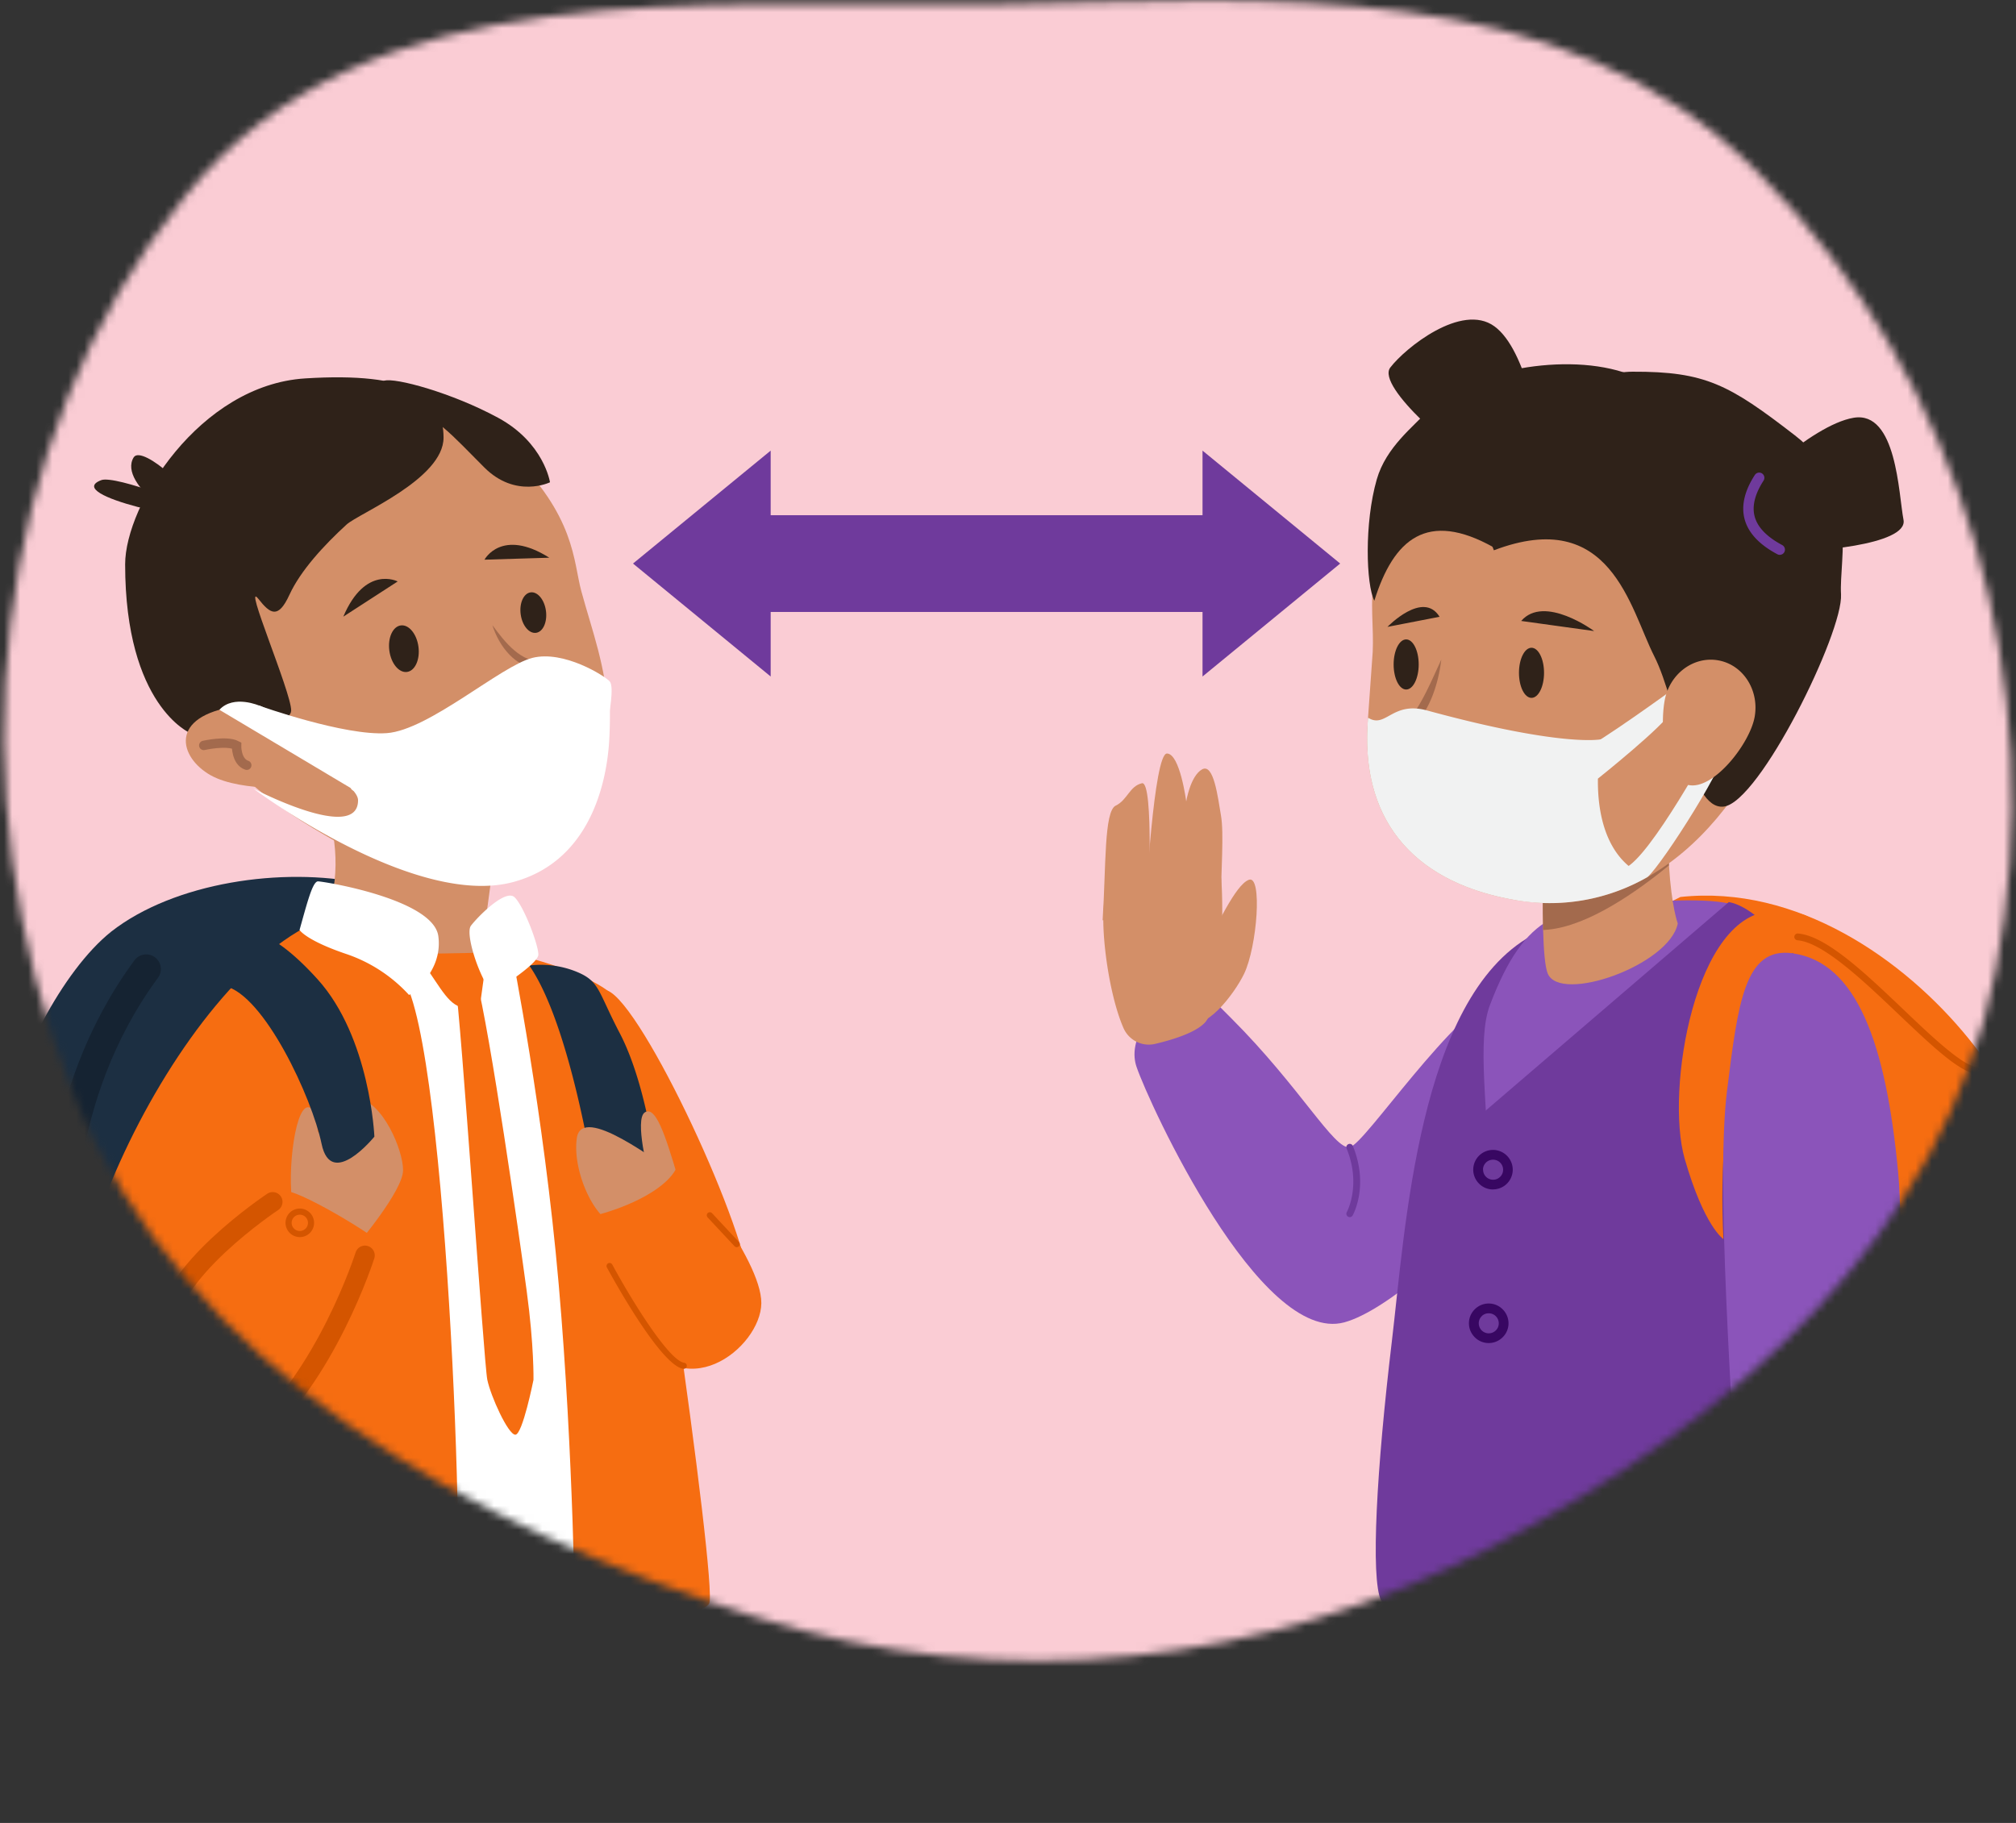 <svg xmlns="http://www.w3.org/2000/svg" width="251" height="227" fill="none" xmlns:v="https://vecta.io/nano"><rect width="100%" height="100%" fill="#333333" stroke="none"/><style><![CDATA[.B{fill:#f66d11}.C{fill:#d38f68}.D{fill:#2f2219}.E{fill:#6f3a9c}.F{fill:#1c2f42}.G{fill:#f1f2f2}.H{fill:#a36a4d}.I{stroke-miterlimit:10}.J{stroke-linecap:round}.K{fill:#8b54ba}]]></style><mask id="A" maskUnits="userSpaceOnUse" x="0" y="0" width="251" height="207" mask-type="alpha"><path d="M123.662.531c34.554-.518 70.395-4.021 95.211 20.94 25.835 25.986 36.396 64.187 29.63 99.292-6.387 33.143-32.883 56.301-62.599 71.769-28.456 14.813-60.752 18.748-92.076 8.746-35.474-11.327-70.88-30.573-84.74-65.205C-5.823 98.814-1.408 54.757 23.043 24.406 45.832-3.884 86.73 1.084 123.662.531z" fill="#faccd4"/></mask><g mask="url(#A)"><path fill="#faccd4" d="M-128.792-45.193H407.74v301.431h-536.532z"/><path d="M156.509 64.155H87.38v12.047h69.129V64.155z" class="E"/><path d="M95.952 84.24l-17.14-14.066 17.14-14.062V84.24zm53.767 0l17.139-14.066-17.139-14.062V84.24z" class="E"/><path d="M13.847 116.01c7.844-6.136 21.347-8.096 31.283-6.019 13.93 2.914 14.073 85.775 8.671 92.59s-42.693 11.935-48.515 1.875 8.562-88.446 8.562-88.446z" class="F"/><path d="M93.377 160.858c0-7.172-13.375-35.824-17.741-37.504s2.329 28.667 2.329 29.109 15.412 8.395 15.412 8.395z" class="B"/><path d="M72.378 73.616c1.417 5.197 2.992 9.094 3.431 15.525.221 3.264-2.666 17.194-9.866 19.592s-12.381 3.164-26.885-5.561-16.429-17.338-16.429-17.338 2.29-25.193 7.96-29.555 25.725-6.854 32.827 0c8.259 7.976 7.945 13.604 8.962 17.337z" class="C"/><path d="M61.298 77.839c1.58 2.139 3.544 4.708 6.466 4.576-.159.628-.38 1.24-.66 1.824-.617 1.223-1.552 2.375-2.857 2.895.662-.572 1.211-1.263 1.618-2.038.406-.745.71-1.541.904-2.368l.423.532c-2.981 0-5.084-2.818-5.896-5.434v.012z" class="H"/><path d="M23.678 91.276c2.864 0 12.575-.52 12.575-2.81s-6.082-16.437-4.067-13.875c1.475 1.878 2.457 2.503 3.846-.52s4.293-6.167 7.114-8.752c1.51-1.382 12.078-5.67 12.078-10.825s-4.064-8.205-17.233-7.374-22.41 15.75-22.41 23.148c0 17.625 8.096 21.009 8.096 21.009z" class="D"/><path d="M50.672 50.954c3.19.388 5.698 3.322 9.622 7.25s8.182 1.851 8.182 1.851-.73-4.921-6.454-8.03-12.855-5.045-14.186-4.615 2.837 3.544 2.837 3.544z" class="D"/><path d="M55.554 97.28c.322.322 5.822 5.934 8.904 4.3s3.582-7.199 3.582-7.199.928.435-3.881 1.199l-8.605 1.7z" class="G"/><path d="M12.608 59.787c-5.007 1.906 12.761 5.48 12.761 4.498s-11.042-5.154-12.761-4.498z" class="D"/><path d="M16.637 56.962c-2.045 3.377 6.924 9.272 7.685 7.091s-6.66-8.81-7.685-7.091z" class="D"/><path d="M39.536 98.114c2.5 4.545 2.841 10.91 1.362 14.892s18.653 8.38 18.653 8.38l2.375-17.59-22.391-5.682z" class="C"/><path d="M13.846 116.01C7.71 120.92 1.908 132.335-.25 141.879s6.478 17.05 10.685 15.571 3.412-41.44 3.412-41.44z" class="F"/><path d="M40.545 114.322c-18.583 6.823-38.362 50.25-29.664 62.185s26.645 2.601 34.248-10.968c1.417-2.535 3.183-5.275 3.99-8.512 2.329-9.381 1.747-20.135 1.747-20.135l-10.32-22.57z" class="B"/><path d="M42.255 113.232s5.286 7.844 17.466 5.372 17.854 66.244 17.854 66.244v16.336c-8.119 1.268-18.033 4.665-26.23 4.077-13.072-1.024-10.828-32.689-10.828-32.689l1.739-59.34z" fill="#fff"/><path d="M31.568 175.867c-1.137 12.846-3.074 26.105-1.327 27.851s24.405 1.817 26.225.908-.629-74.569-6.284-82.755-17.698-1.424-17.698-1.424l-.916 55.42zm32.172-57.12s11.597 2.523 13.728 6.532 11.954 72.362 10.825 74.403-16.689 3.07-16.689 3.07-.171-21.401-2.045-42.841-5.818-41.164-5.818-41.164z" class="B"/><path d="M65.894 120.229c5.108 7.324 7.995 26.218 7.995 26.218l7.863-.609s-1.126-10.565-4.603-17.21c-2.787-5.329-2.465-6.466-5.476-7.669a11.81 11.81 0 0 0-5.779-.73z" class="F"/><path d="M36.459 150.064c-.776-4.009.342-13.258 2.22-12.086s.105 3.493 1.386 2.973 1.386-4.615 4.475-4.188 5.643 6.393 5.643 8.95-5.643 9.211-5.643 9.211l-8.081-4.86z" class="C"/><path d="M26.311 160.21c2.899-4.223 7.731-11.838 9.493-11.838s12.672 6.381 13.441 8.108-6.043 15.758-12.932 19.406-10.002-15.676-10.002-15.676z" class="B"/><path d="M27.975 122.779c4.902 1.068 10.867 13.895 12.063 19.655s6.575-.897 6.575-.897-.52-12.362-7.083-19.608-9.288-5.798-9.288-5.798l-2.267 6.648z" class="F"/><path d="M51.784 118.786c2.554 3.139 3.668 6.05 5.542 6.598s2.523-.835 2.523-.835l.815-5.926-8.88.163z" class="B"/><path d="M59.272 121.786c1.789 6.916 5.368 32.055 6.303 38.964s.846 11.073.846 11.073-1.362 6.831-2.259 6.831-3.074-4.809-3.493-6.858-3.283-45.271-3.967-49.148 2.569-.862 2.569-.862z" class="B"/><path d="M37.294 115.801c.935-3.322 1.618-6.051 2.301-6.051s14.361 2.216 14.978 6.82-3.641 7.331-3.641 7.331a18.69 18.69 0 0 0-7.84-5.115c-5.03-1.704-5.798-2.985-5.798-2.985zm23.977 7.836c-1.661-2.002-3.369-7.374-2.643-8.356s4.304-4.688 5.457-3.536 2.942 5.88 2.942 7.118-5.756 4.774-5.756 4.774z" fill="#fff"/><path d="M84.624 146.432c-2.717-1.63-12.175-9.09-12.808-4.712s2.666 11.31 5.682 10.867 7.126-6.155 7.126-6.155z" class="C"/><path d="M84.341 146.431c-1.552-5.251-2.74-8.767-4.06-7.913s.489 7.762.489 7.762l3.571.151z" class="C"/><path d="M74.466 151.256c3.412-.885 8.969-3.206 9.979-6.35.182-.57 10.394 11.807 10.343 17.376s-10.06 13.546-15.68 2.958c-4.164-7.836-4.642-13.984-4.642-13.984z" class="B"/><path d="M37.327 154.046a1.78 1.78 0 0 1-1.256-.521c-.333-.334-.521-.785-.522-1.256a1.78 1.78 0 0 1 1.778-1.778 1.78 1.78 0 0 1 1.643 2.458 1.77 1.77 0 0 1-.962.962c-.216.089-.447.135-.68.135zm0-2.79c-.269 0-.527.106-.718.296a1.02 1.02 0 0 0-.299.717c0 .27.107.528.298.719s.449.298.719.298.528-.107.719-.298.298-.449.298-.719a1.02 1.02 0 0 0-.299-.717c-.191-.19-.449-.296-.718-.296zm47.806 19.196h-.05c-2.814-.388-8.845-11.372-9.521-12.625a.39.39 0 0 1-.028-.289c.028-.096.093-.178.18-.227a.39.39 0 0 1 .516.155c2.589 4.778 7.11 11.981 8.954 12.23.1.015.189.069.25.149s.088.181.076.281a.39.39 0 0 1-.129.232c-.069.059-.156.093-.248.094zm6.598-15.148a.38.38 0 0 1-.152-.032c-.048-.02-.091-.051-.127-.088l-3.346-3.587c-.069-.072-.107-.168-.107-.268s.038-.195.107-.267.169-.109.27-.109a.39.39 0 0 1 .27.109l3.346 3.586c.069.072.107.168.107.268a.39.39 0 0 1-.107.268c-.068.071-.161.114-.26.12z" fill="#d45500"/><path d="M32.364 87.879s12.222 5.779 17.256 3.955 12.626-8.927 19.406-8.112 6.8 1.813 6.8 1.813a54.21 54.21 0 0 1 0 7.037c-.435 5.942-2.895 14.818-11.912 17.256-12.42 3.349-32.385-11.644-32.385-11.644s13.049 6.831 13.049 1.471c0-1.646-4.545-4.3-9.063-7.246-1.941-1.257-3.47-3.672-5.434-4.18-3.741-.943 2.282-.349 2.282-.349z" fill="#fff"/><path d="M29.422 87.949c-8.508 1.227-7.122 6.381-3.194 8.589s11.946 1.471 11.946 1.471c1.168-1.017-5.647-9.544-8.752-10.06z" class="C"/><path d="M50.672 83.673c1.001-.133 1.639-1.538 1.427-3.138s-1.197-2.789-2.198-2.656-1.639 1.538-1.427 3.138 1.197 2.789 2.198 2.656zm16.064-4.87c.869-.116 1.423-1.338 1.238-2.729s-1.04-2.426-1.909-2.311-1.424 1.338-1.238 2.729 1.04 2.426 1.909 2.311zm-23.993-2.016l6.769-4.382s-4.017-2.096-6.769 4.382zm25.647-7.339l-8.069.245s2.115-3.998 8.069-.245z" class="D"/><path d="M27.315 88.384l16.351 9.746c1.242 2.845 19.655-9.272 23.675-9.746 2.843-.265 5.71-.002 8.457.776 0 0 .699-3.637.12-4.304s-5.713-3.928-9.641-2.934-12.874 8.989-18.114 9.369-15.812-3.396-15.812-3.396-3.245-1.452-5.038.489z" fill="#fff"/><path d="M7.555 155.304s-1.219-18.54 10.65-34.636" stroke="#152332" stroke-width="3.65" class="I J"/><path d="M25.37 92.821s2.841-.652 4.083 0c0 0-.062 2.018 1.269 2.468" stroke="#a36a4d" stroke-width="1.17" class="I J"/><path d="M33.955 149.661s-13.642 9.035-13.25 16.239m24.734-9.575s-4.828 15.199-14.228 22.961" stroke="#d45500" stroke-width="2.44" class="I J"/><path d="M200.362 126.626c4.479 4.921-22.511 35.191-32.99 38.036s-24.289-27.169-25.872-31.826c-.998-2.93 1.001-6.986 5.779-8.228 3.233-.858 2.224-1.607 6.027 2.196 8.605 8.605 12.835 16.437 14.749 16.045s12.528-16.716 19.775-20.05c8.119-3.73 12.532 3.827 12.532 3.827z" class="K"/><path d="M190.694 116.507c-14.101 7.833-15.742 36.627-17.407 50.553-1.875 15.692-2.682 29.497-1.328 32.261s14.403 2.752 16.918 2.752-.974-60.439-.974-60.439l2.577-19.2.214-5.927z" class="E"/><path d="M242.454 136.31c7.533 9.827 18.191 55.68 4.269 66.815s-31.259-4.382-31.259-4.382c-.33-53.833-4.984-65.903-4.297-61.451.101.652 31.287-.982 31.287-.982z" class="B"/><path d="M209.212 111.695c28.965-3.105 53.475 37.096 39.883 39.227s-18.87-1.638-18.87-1.638l-27.902-34.065 6.889-3.524z" class="B"/><path d="M225.556 122.88c-8.927-8.926-3.517-11.597-21.277-10.553-9.839.579-14.322 1.118-18.77 12.808-3.322 8.725 5.5 33.092-5.821 71.453-2.717 9.203 44.544 5.733 44.544 5.733l1.324-79.441z" class="K"/><path d="M184.866 138.386c-7.689 22.561-5.092 44.207-6.381 59.297-.687 8.042 45.135 8.473 52.882 8.473s0-76.643 0-76.643c-5.411-7.409-11.458-16.336-16.123-17.186l-30.378 26.059z" class="E"/><path d="M223.165 118.704c-5.325 3.058-9.529 16.86-8.593 35.591 0 0-2.399-1.553-4.825-10.014s1.277-30.813 11.081-30.813 2.337 5.236 2.337 5.236z" class="B"/><path d="M223.164 118.704c-5.942-.823-6.777 6.14-8.151 17.194s.571 38.343 1.72 58.835c.663 11.76.155 13.061 7.153 14.046s7.421.408 9.016-1.191 4.657-48.236 3.439-61.444c-1.51-16.297-5.193-26.334-13.177-27.44z" class="K"/><path d="M185.816 148.112a2.41 2.41 0 0 1-.938-.214 2.42 2.42 0 0 1-.782-.562c-.222-.234-.396-.51-.511-.812s-.17-.623-.16-.946a2.46 2.46 0 0 1 .771-1.715c.473-.447 1.105-.689 1.756-.672s1.268.297 1.716.771.69 1.104.674 1.756a2.45 2.45 0 0 1-.216.937 2.44 2.44 0 0 1-2.112 1.446 1.46 1.46 0 0 1-.198.011zm-1.165-2.491c-.009.331.114.652.342.892a1.23 1.23 0 0 0 .396.281c.149.067.31.103.473.107s.328-.021.481-.08.294-.148.412-.261a1.21 1.21 0 0 0 .282-.395c.067-.15.103-.311.106-.475a1.28 1.28 0 0 0-.081-.479 1.25 1.25 0 0 0-.259-.412c-.112-.119-.247-.214-.397-.281a1.23 1.23 0 0 0-.474-.108h-.108c-.314.015-.611.148-.831.373a1.25 1.25 0 0 0-.357.838h.015zm.625 21.618a2.44 2.44 0 0 1-.936-.215c-.295-.134-.56-.324-.78-.562s-.397-.509-.512-.811a2.41 2.41 0 0 1-.159-.947 2.44 2.44 0 0 1 .215-.936 2.41 2.41 0 0 1 .561-.779 2.42 2.42 0 0 1 .812-.513c.302-.115.623-.169.946-.159s.642.082.937.215a2.43 2.43 0 0 1 .779.561c.223.234.398.51.513.812a2.43 2.43 0 0 1-.618 2.666 2.45 2.45 0 0 1-1.533.664c-.075.007-.15.008-.225.004zm-.776-3.362c-.119.112-.215.247-.282.396a1.21 1.21 0 0 0-.106.474c-.009.331.114.652.341.893.112.119.247.214.396.281a1.23 1.23 0 0 0 .474.107 1.23 1.23 0 0 0 .48-.082c.153-.058.293-.147.412-.26a1.2 1.2 0 0 0 .282-.395c.067-.15.103-.311.106-.474.009-.331-.114-.652-.341-.893-.112-.119-.247-.214-.396-.281a1.23 1.23 0 0 0-.474-.107h-.112a1.25 1.25 0 0 0-.792.341h.012z" fill="#380762"/><path d="M191.68 54.358c-1.599 4.149-5.476 4.269-7.657 3.439s-12.762-9.625-10.926-12.032 8.873-8.104 12.963-5.131 5.62 13.724 5.62 13.724z" class="D"/><path d="M184.745 58.646a.6.6 0 0 1-.489-.578c-.003-.079.01-.157.038-.23s.07-.141.125-.198.119-.103.191-.134a.59.59 0 0 1 .228-.05c2.026-.054 3.493-.574 4.339-1.553s1.114-2.329.916-4.149a.59.59 0 0 1 .019-.233.6.6 0 0 1 .107-.207.59.59 0 0 1 .179-.15c.069-.038.145-.061.223-.069s.158-.003.233.019.147.058.209.107.113.11.151.179.062.145.071.223c.24 2.173-.167 3.881-1.204 5.073s-2.833 1.898-5.212 1.96l-.124-.008z" class="D"/><path d="M192.686 121.196c-.334-.842-.497-2.985-.563-5.387v-7.724l.046-1.716 15.452-3.962.046 2.62.128 2.736c.315 5.173 1.095 7.231 1.095 7.231-1.048 5.204-14.698 10.017-16.204 6.202z" class="C"/><path d="M207.787 107.763c-3.916 3.218-10.009 7.526-15.039 7.995-.218.024-.423.039-.625.051-.082-2.752-.043-5.849 0-7.724l15.525-3.058.139 2.736z" class="H"/><path d="M223.028 84.732c-5.915 17.64-18.393 30.246-34.725 27.285-12.067-2.189-18.937-9.672-18.005-22.255l.609-8.581c.148-2.895-.361-6.369.175-9.338 3.283-18.114 20.438-23.99 36.771-21.028s21.024 16.46 15.175 33.918z" class="C"/><path d="M179.446 82.143c-.357 3.043-1.552 6.889-4.098 8.791l.128-.64a10.71 10.71 0 0 0 2.647 2.763c.353.268.725.508 1.11.753-.897-.204-1.75-.57-2.515-1.079a7.87 7.87 0 0 1-2.298-2.274c.72-.543 1.338-1.211 1.824-1.972 1.238-1.871 2.243-4.296 3.202-6.342z" class="H"/><path d="M185.994 68.524c14.566-5.538 16.929 7.204 19.957 13.169s4.358 19.231 8.655 18.746c4.456-.501 14.884-21.68 14.609-26.431-.264-4.483 2.449-13.468-5.741-19.794s-11.143-7.964-20.221-7.929-21.315 12.505-17.259 22.239z" class="D"/><path d="M171.11 74.8c2.402-7.665 6.563-11.306 14.888-6.625 3.641-4.161 4.452-8.174 9.85-10.65s14.4-8.577 6.276-11.17-20.248.175-24.312 4.739c-1.804 2.03-5.239 4.56-6.4 8.605-1.568 5.457-1.327 13.122-.302 15.102z" class="D"/><path d="M180.747 100.249a6.42 6.42 0 0 0 2.205 2.526c.946.631 2.042 1 3.178 1.068 3.916.21 4.622-3.555 4.622-3.555-3.446 1.172-6.446 1.413-10.005-.039z" class="G"/><path d="M216.8 61.6c-.454 4.766 3.217 6.761 5.724 6.986s15.087-.664 14.47-3.858-.843-13.608-6.21-12.707S216.8 61.6 216.8 61.6z" class="D"/><path d="M221.471 69.079a.59.59 0 0 1-.19-.066c-2.259-1.203-3.633-2.682-4.079-4.397-.427-1.65 0-3.493 1.281-5.469a.65.65 0 0 1 .896-.194.65.65 0 0 1 .28.409.66.66 0 0 1-.089.487c-1.072 1.661-1.448 3.155-1.114 4.44.349 1.351 1.506 2.554 3.435 3.582a.65.65 0 0 1 .313.382c.051.163.034.34-.046.492-.064.122-.165.22-.288.28s-.263.079-.399.054z" class="E"/><path d="M170.298 89.762c0-.128.023-.26.039-.388 2.216 1.386 2.973-2.1 7.331-.908 17.171 4.681 21.77 3.578 21.77 3.578-1.289 7.118-.268 14.842 5.678 17.174a24.49 24.49 0 0 1-16.813 2.799c-12.067-2.189-18.937-9.672-18.005-22.255z" class="G"/><path d="M208.28 85.842s-9.067 6.598-11.559 7.72 2.228 3.392 2.228 3.392 8.287-6.598 9.234-8.457.097-2.655.097-2.655zm-3.164 23.377c1.897-1.642 10.343-14.935 9.703-16.348s-1.433-.753-1.433-.753-7.972 14.791-11.127 15.995l-3.155 1.164 6.012-.058z" class="G"/><path d="M207.255 87.239c-.605 3.326-.058 9.967 3.039 10.526s7.573-5.178 8.166-8.492-1.416-6.482-4.513-7.041-6.09 1.681-6.692 5.007zm-63.433 42.748a3.44 3.44 0 0 1-2.325-.269c-.72-.359-1.291-.959-1.615-1.695-2.165-4.941-3.217-15.106-2.01-16.899 1.898-2.822 13.86-6.323 14.19-1.522.357 5.186-.078 15.681-2.069 17.761-1.215 1.273-4.11 2.138-6.171 2.624z" class="C"/><path d="M149.907 118.006c1.634-2.605 3.881-7.825 5.585-8.454s1.028 8.337-.602 11.718c-1.215 2.519-5.076 7.58-6.959 5.612s1.976-8.876 1.976-8.876zm-12.626-3.404c.431-6.738.171-13.584 1.63-14.283s1.72-2.43 3.264-2.787.777 15.96.777 15.96l-5.671 1.11z" class="C"/><path d="M152.017 112.327c0-3.951.388-8.538 0-10.774s-.889-6.555-2.352-5.748-1.976 3.994-1.976 3.994-.776-5.969-2.402-5.969-2.643 18.497-2.643 18.497h9.373z" class="C"/><path d="M168.046 151.559a.42.42 0 0 0 .214-.058c.065-.039.119-.094.155-.16.085-.147 2.03-3.718.023-8.643a.41.41 0 0 0-.091-.138.42.42 0 0 0-.136-.092c-.052-.021-.107-.032-.162-.032a.41.41 0 0 0-.162.033c-.051.02-.098.051-.137.09a.39.39 0 0 0-.092.135c-.022.051-.033.106-.033.161a.44.44 0 0 0 .033.161c1.855 4.553.043 7.883.023 7.914-.054.097-.068.212-.038.32s.101.199.198.254c.063.035.133.054.205.055z" class="E"/><path d="M250.217 171.729c5.984 2.488 8.604 4.359 9.353 11.093s-4.118 14.217-9.353 14.217 0-25.31 0-25.31z" class="B"/><path d="M246.406 133.763a1.71 1.71 0 0 0 .931-.256.42.42 0 0 0 .132-.582c-.06-.094-.154-.16-.263-.184s-.222-.004-.315.056c-1.491.939-5.946-3.311-9.878-7.06-4.751-4.53-9.664-9.21-13.157-9.494-.112-.008-.222.028-.308.101a.42.42 0 0 0-.046.595c.073.085.176.138.288.147 3.194.26 8.212 5.045 12.641 9.264 4.296 4.075 7.797 7.413 9.975 7.413z" fill="#d45500"/><path d="M189.394 77.323l9.086 1.258s-6.21-4.595-9.086-1.258zm-10.161-.52l-6.489 1.258s4.432-4.595 6.489-1.258zm-4.16 9.058c.862 0 1.561-1.397 1.561-3.121s-.699-3.12-1.561-3.12-1.56 1.397-1.56 3.12.699 3.121 1.56 3.121zm15.605 1.04c.862 0 1.561-1.397 1.561-3.12s-.699-3.121-1.561-3.121-1.56 1.397-1.56 3.121.699 3.12 1.56 3.12z" class="D"/></g></svg>
